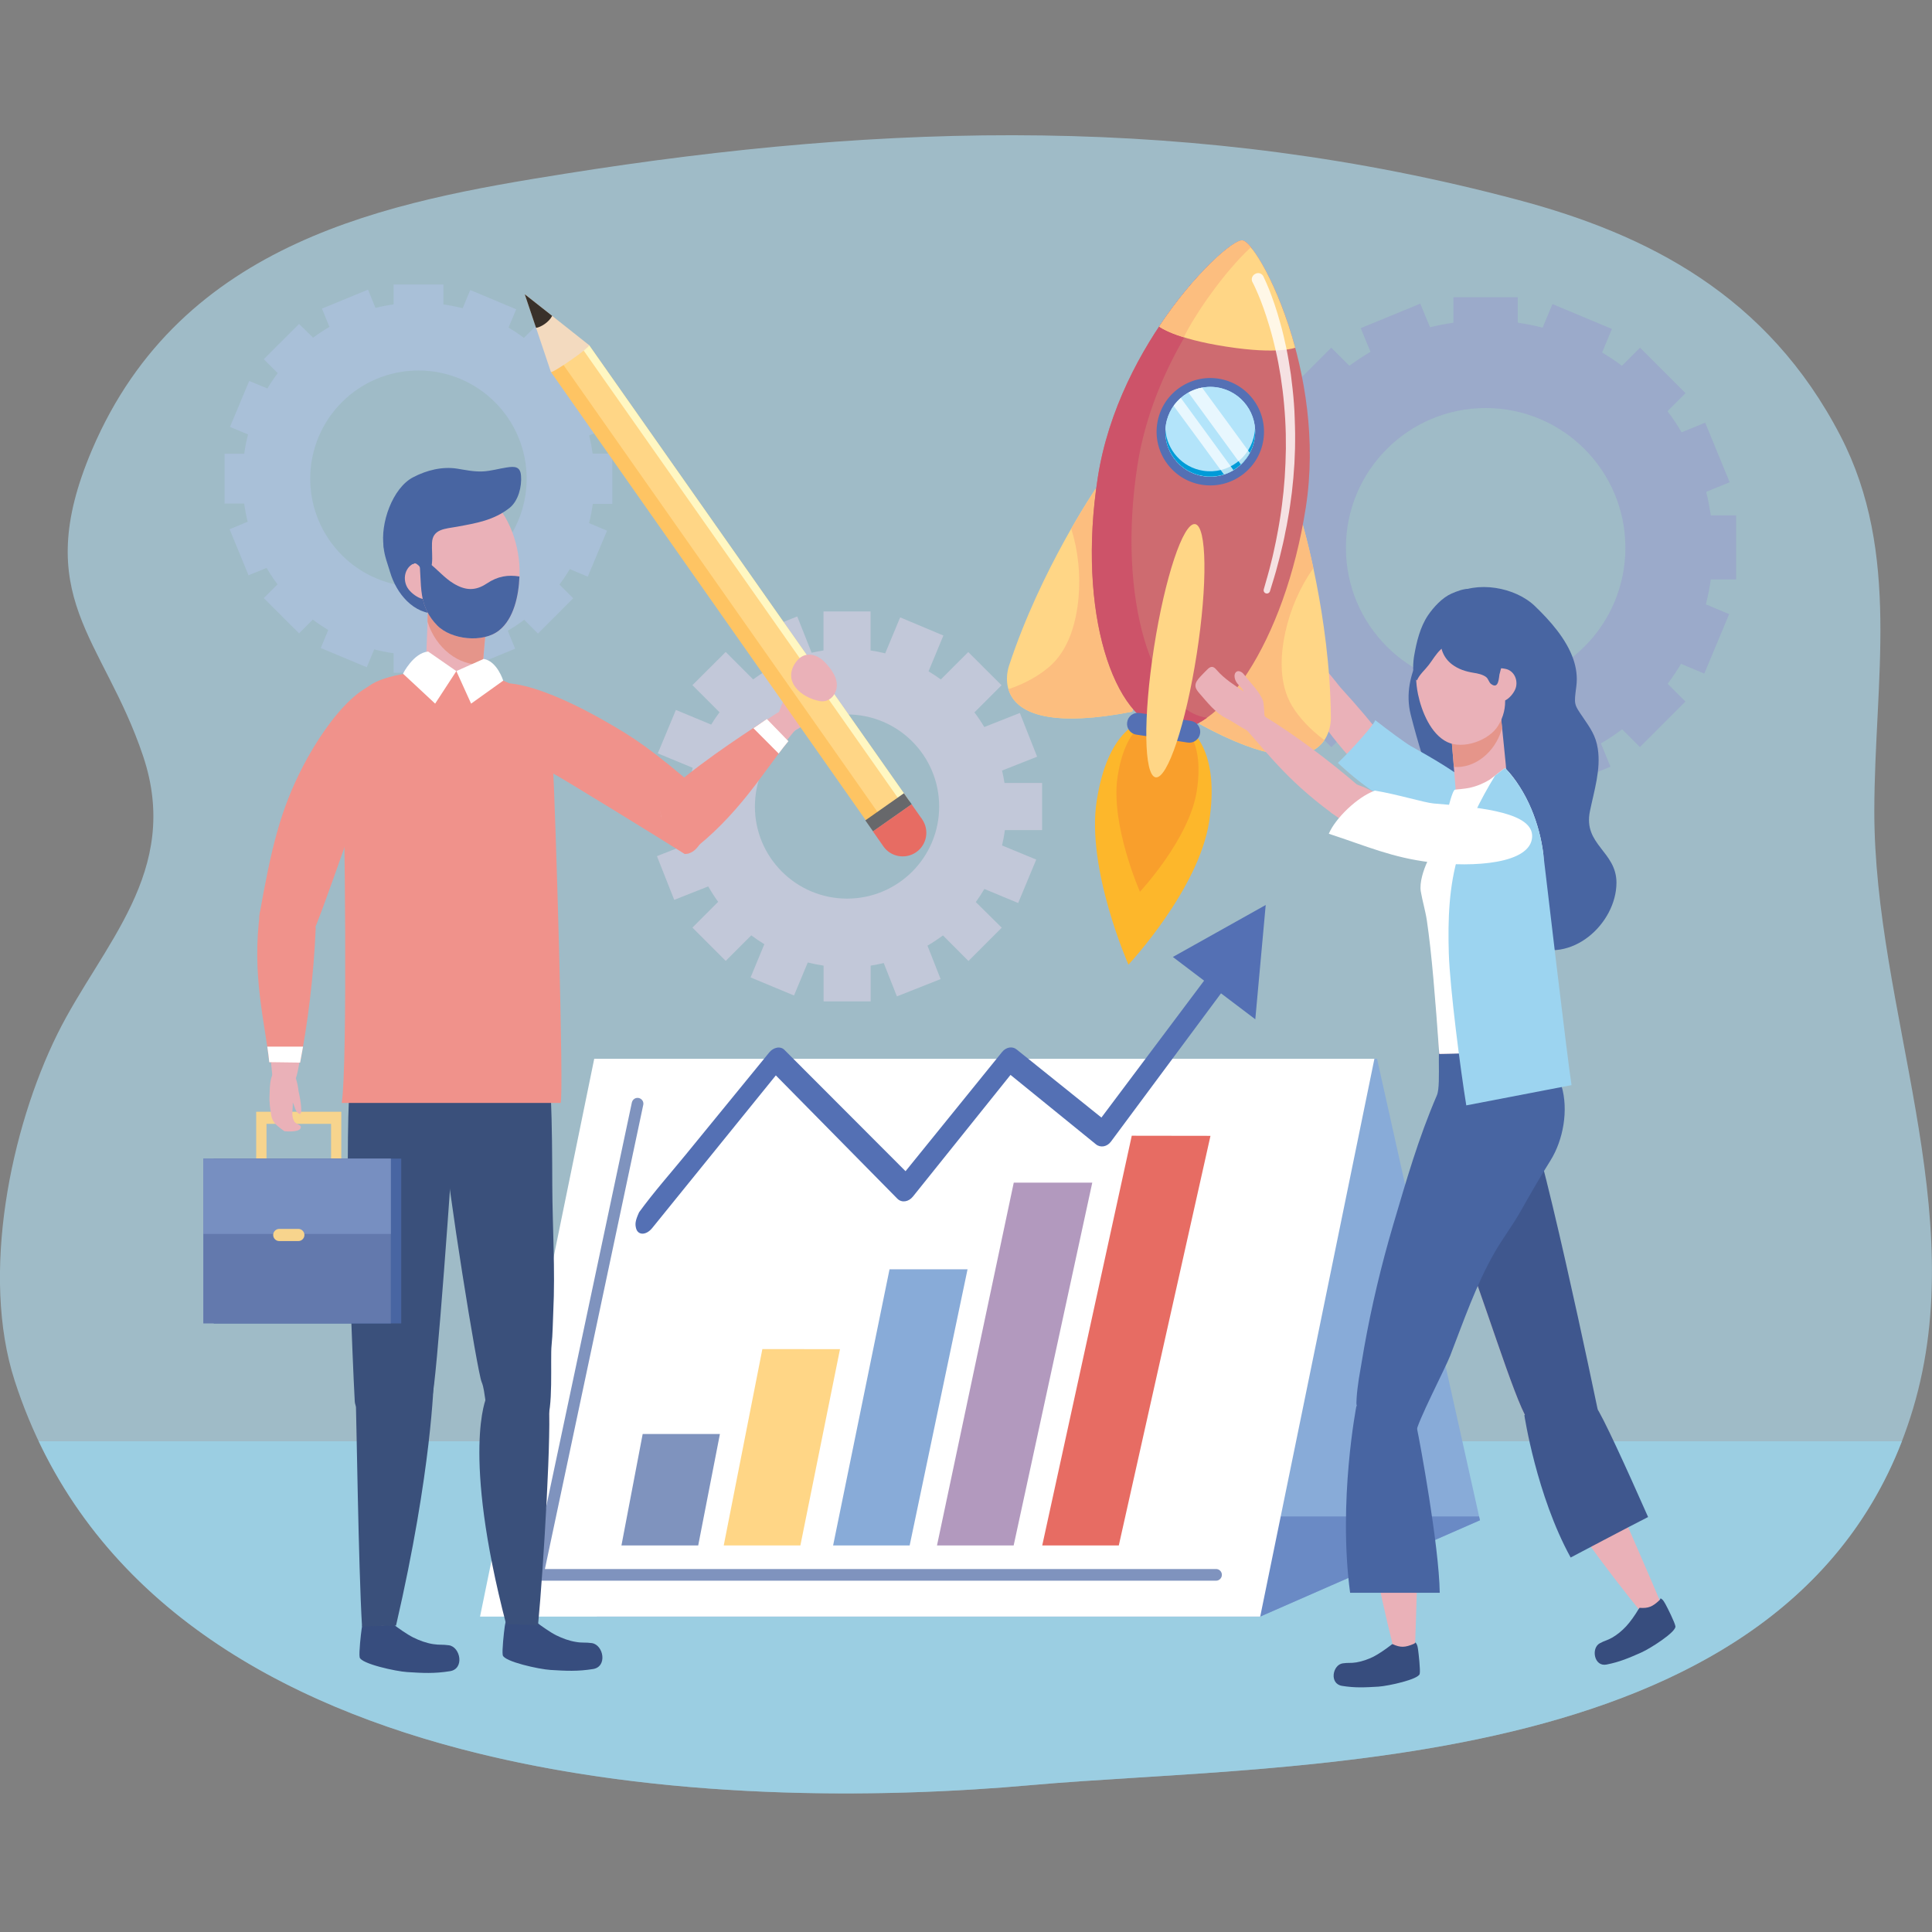 <svg width="100" height="100" viewBox="0 0 100 100" fill="none" xmlns="http://www.w3.org/2000/svg">
<rect x="0" y="0" width="100" height="100" fill="#808080" stroke="none"/>
<g clip-path="url(#clip0_395_8109)">
<path opacity="0.6" d="M78.576 10.347C61.984 5.927 45.992 6.324 29.232 8.994C20.213 10.428 9.395 12.412 4.761 23.287C1.516 30.906 5.346 32.987 7.406 39.131C9.415 45.113 5.259 48.907 2.975 53.511C0.549 58.409 -1.017 65.983 0.763 71.476C7.747 93.033 37.93 93.78 53.377 92.397C66.851 91.191 93.26 92.142 99.018 72.916C102.075 62.712 96.999 52.254 97.014 41.959C97.024 35.271 98.418 28.658 95.264 22.565C91.485 15.265 85.249 12.122 78.576 10.347Z" fill="#B4E3F6"/>
<path opacity="0.6" d="M2.004 74.599C10.778 93.099 38.713 93.709 53.377 92.397C66.45 91.227 91.678 92.086 98.443 74.599H2.004Z" fill="#98DAF4"/>
<path opacity="0.6" d="M53.941 42.961V40.525H51.993C51.958 40.306 51.917 40.098 51.866 39.884L53.682 39.167L52.787 36.903L50.946 37.631C50.788 37.366 50.62 37.112 50.437 36.873L51.841 35.469L50.117 33.75L48.697 35.169C48.494 35.021 48.28 34.879 48.062 34.747L48.83 32.895L46.592 31.954L45.818 33.816C45.569 33.755 45.32 33.704 45.061 33.668V31.649H42.624V33.668C42.416 33.699 42.212 33.739 42.009 33.785L41.266 31.908L39.003 32.804L39.74 34.67C39.476 34.823 39.226 34.986 38.982 35.164L37.563 33.745L35.839 35.464L37.243 36.868C37.09 37.071 36.943 37.285 36.81 37.504L34.984 36.746L34.048 38.994L35.854 39.742C35.788 39.996 35.732 40.255 35.691 40.52H33.743V42.961H35.666C35.696 43.18 35.737 43.399 35.783 43.612L34.003 44.314L34.898 46.578L36.658 45.881C36.815 46.156 36.988 46.425 37.171 46.679L35.839 48.012L37.563 49.736L38.886 48.414C39.104 48.577 39.328 48.729 39.562 48.872L38.85 50.591L41.098 51.527L41.81 49.818C42.08 49.884 42.349 49.94 42.629 49.981V51.832H45.066V49.981C45.294 49.945 45.518 49.899 45.742 49.848L46.424 51.573L48.687 50.677L48.006 48.948C48.285 48.785 48.55 48.607 48.809 48.419L50.127 49.742L51.851 48.017L50.508 46.69C50.666 46.471 50.813 46.247 50.951 46.013L52.7 46.74L53.636 44.492L51.866 43.76C51.927 43.5 51.978 43.236 52.014 42.966H53.941V42.961ZM43.845 46.512C41.21 46.512 39.074 44.375 39.074 41.746C39.074 39.116 41.21 36.98 43.845 36.98C46.48 36.98 48.611 39.116 48.611 41.746C48.611 44.375 46.48 46.512 43.845 46.512Z" fill="#D9D1E4"/>
<path opacity="0.6" d="M31.694 26.059V23.48H30.677C30.631 23.16 30.57 22.844 30.494 22.539L31.435 22.153L30.448 19.767L29.502 20.154C29.329 19.864 29.141 19.579 28.937 19.309L29.66 18.587L27.839 16.766L27.116 17.488C26.862 17.295 26.598 17.122 26.323 16.954L26.72 16.008L24.339 15.011L23.948 15.952C23.622 15.871 23.291 15.805 22.951 15.754V14.726H20.372V15.754C20.051 15.8 19.741 15.861 19.436 15.937L19.049 14.991L16.664 15.973L17.05 16.919C16.76 17.091 16.476 17.275 16.206 17.478L15.479 16.766L13.652 18.592L14.375 19.314C14.181 19.569 14.004 19.833 13.841 20.108L12.9 19.716L11.903 22.097L12.839 22.488C12.752 22.814 12.686 23.144 12.64 23.485H11.623V26.064H12.635C12.681 26.384 12.742 26.7 12.818 27.005L11.883 27.392L12.864 29.777L13.8 29.396C13.973 29.691 14.161 29.976 14.365 30.245L13.652 30.957L15.479 32.783L16.191 32.071C16.445 32.264 16.715 32.443 16.989 32.61L16.603 33.541L18.983 34.538L19.37 33.612C19.695 33.699 20.031 33.765 20.372 33.811V34.818H22.951V33.811C23.271 33.765 23.586 33.704 23.897 33.628L24.278 34.559L26.664 33.577L26.282 32.646C26.577 32.473 26.862 32.285 27.132 32.081L27.844 32.794L29.67 30.967L28.958 30.255C29.151 30.001 29.329 29.731 29.492 29.457L30.423 29.848L31.42 27.468L30.489 27.076C30.575 26.751 30.636 26.415 30.687 26.079H31.694V26.059ZM21.659 30.377C18.566 30.377 16.058 27.87 16.058 24.777C16.058 21.685 18.566 19.177 21.659 19.177C24.751 19.177 27.259 21.685 27.259 24.777C27.259 27.87 24.751 30.377 21.659 30.377Z" fill="#AFC3E2"/>
<path opacity="0.6" d="M89.862 30.006V26.674H88.55C88.489 26.262 88.413 25.856 88.311 25.459L89.527 24.96L88.26 21.878L87.039 22.377C86.816 22 86.576 21.634 86.312 21.283L87.243 20.352L84.888 17.997L83.952 18.933C83.621 18.684 83.28 18.46 82.924 18.246L83.433 17.026L80.356 15.739L79.847 16.959C79.43 16.853 78.998 16.766 78.56 16.705V15.383H75.228V16.705C74.817 16.761 74.415 16.842 74.018 16.939L73.514 15.718L70.432 16.985L70.936 18.211C70.559 18.434 70.193 18.674 69.842 18.933L68.906 17.997L66.551 20.352L67.482 21.283C67.233 21.613 67.004 21.954 66.79 22.31L65.574 21.802L64.287 24.879L65.498 25.383C65.391 25.805 65.305 26.232 65.244 26.669H63.937V30.001H65.249C65.305 30.413 65.386 30.82 65.483 31.217L64.272 31.715L65.539 34.798L66.749 34.299C66.973 34.681 67.212 35.047 67.477 35.398L66.556 36.319L68.911 38.673L69.832 37.753C70.162 38.002 70.508 38.231 70.864 38.445L70.361 39.645L73.438 40.932L73.936 39.737C74.359 39.849 74.791 39.93 75.228 39.991V41.293H78.56V39.991C78.972 39.93 79.384 39.854 79.781 39.752L80.274 40.952L83.357 39.686L82.863 38.48C83.245 38.256 83.611 38.012 83.962 37.748L84.883 38.668L87.238 36.313L86.317 35.393C86.566 35.062 86.795 34.716 87.009 34.36L88.214 34.864L89.501 31.786L88.296 31.283C88.402 30.861 88.489 30.428 88.55 29.991H89.862V30.006ZM76.897 35.586C72.899 35.586 69.664 32.346 69.664 28.353C69.664 24.36 72.904 21.12 76.897 21.12C80.895 21.12 84.13 24.36 84.13 28.353C84.13 32.346 80.895 35.586 76.897 35.586Z" fill="#989ECC"/>
<path d="M76.602 78.689L65.228 83.674H30.895V54.803H71.276L76.602 78.689Z" fill="#88ABD8"/>
<path d="M30.895 78.49V83.674H65.228L76.602 78.689L76.556 78.49H30.895Z" fill="#6A8AC5"/>
<path d="M65.228 83.674H24.847L30.757 54.803H71.139L65.228 83.674Z" fill="white"/>
<g opacity="0.7">
<path d="M52.467 79.991L56.536 61.212H52.472L48.499 79.991H52.467Z" fill="#916EA2"/>
</g>
<path d="M57.909 79.991L62.654 58.791L58.58 58.785L53.946 79.991H57.909Z" fill="#E76C63"/>
<path d="M47.084 79.991L50.08 65.698H46.042L43.122 79.991H47.084Z" fill="#88ABD8"/>
<g opacity="0.7">
<path d="M36.139 79.991L37.263 74.223H33.265L32.166 79.991H36.139Z" fill="#4865A2"/>
</g>
<path d="M41.428 79.991L43.478 69.833L39.46 69.828L37.461 79.991H41.428Z" fill="#FFD686"/>
<g opacity="0.7">
<path d="M62.944 81.817H27.832C27.741 81.817 27.654 81.776 27.598 81.705C27.542 81.634 27.517 81.542 27.537 81.451L32.705 57.066C32.741 56.904 32.898 56.797 33.061 56.832C33.224 56.868 33.331 57.026 33.295 57.188L28.204 81.212H62.944C63.112 81.212 63.244 81.349 63.244 81.512C63.244 81.675 63.112 81.817 62.944 81.817Z" fill="#4865A2"/>
</g>
<path d="M81.435 34.121C81.587 34.564 81.653 35.032 81.592 35.51C81.47 36.471 81.455 36.43 81.943 37.142C82.309 37.682 82.599 38.078 82.701 38.75C82.869 39.828 82.508 40.942 82.294 41.99C81.938 43.729 83.673 44.065 83.668 45.698C83.657 47.804 81.333 49.965 79.095 48.907C78.108 48.444 76.953 46.344 76.363 45.408C74.832 42.977 73.729 39.777 73.022 37.005C72.747 35.922 72.996 34.909 73.459 33.948C73.724 33.399 73.622 32.834 73.937 32.295C74.278 31.71 74.568 31.181 75.163 30.81C76.424 30.026 78.444 30.388 79.466 31.39C80.229 32.127 81.073 33.068 81.435 34.121Z" fill="#4865A2"/>
<path d="M70.376 39.752C70.722 39.711 71.709 39.431 71.81 38.928C71.892 38.505 71.739 38.363 71.739 38.363C71.001 37.422 70.228 36.507 69.42 35.627C69.165 35.347 68.657 34.574 68.296 34.462C67.843 34.319 67.243 34.782 66.866 34.991C67.146 35.133 67.334 35.693 67.502 35.972C67.736 36.364 67.98 36.751 68.234 37.127C68.87 38.058 69.593 38.933 70.376 39.752Z" fill="#EAB1B8"/>
<path d="M73.016 38.612C72.752 38.465 71.811 37.768 71.175 37.27C71.216 37.407 69.898 38.877 69.247 39.487C69.944 40.133 70.641 40.713 71.577 41.293C73.525 42.504 76.266 43.541 76.918 42.315C77.492 41.237 75.341 39.909 73.016 38.612Z" fill="#9CD4F0"/>
<path d="M78.474 35.535C78.388 35.962 77.767 36.532 77.614 36.171C77.518 35.947 77.436 35.454 77.518 35.026C77.604 34.599 77.533 34.543 77.919 34.62C78.316 34.696 78.56 35.108 78.474 35.535Z" fill="#EAB1B8"/>
<path d="M77.68 36.959C77.614 36.095 75.086 37.702 75.086 37.702L75.356 40.993C75.356 40.993 75.381 40.861 76.627 40.891C77.385 40.907 78.026 40.871 77.99 40.164C77.965 39.726 77.7 37.26 77.68 36.959Z" fill="#EAB1B8"/>
<path d="M77.716 37.794C77.36 38.948 76.332 39.782 75.254 39.696L75.081 37.702C75.081 37.702 77.609 36.1 77.675 36.959C77.68 37.051 77.711 37.346 77.751 37.722C77.736 37.743 77.726 37.763 77.716 37.794Z" fill="#E5958A"/>
<path d="M74.909 38.409C75.743 38.806 77.086 38.322 77.549 37.554C77.828 37.092 77.935 36.624 77.9 36.105C77.859 35.52 77.691 35.001 77.645 34.411C77.625 34.157 77.599 33.902 77.528 33.658C77.411 33.267 77.177 32.91 76.857 32.641C76.541 32.381 76.135 32.305 75.753 32.178C75.433 32.071 75.066 31.934 74.721 31.954C74.481 31.969 74.359 32.142 74.197 32.305C73.322 33.19 73.149 34.767 73.398 35.942C73.581 36.817 74.054 37.997 74.909 38.409Z" fill="#EAB1B8"/>
<path d="M74.15 59.029C74.232 60.672 74.72 61.756 75.081 62.692C76.943 67.565 78.291 72.188 79.079 73.516C79.939 74.965 82.482 72.361 82.482 72.361C82.482 72.361 78.978 57.834 78.169 56.898C77.355 55.962 74.084 57.712 74.15 59.029Z" fill="#EAB1B8"/>
<path d="M74.15 59.03C74.232 60.672 74.72 61.756 75.081 62.692C76.943 67.565 78.291 72.188 79.079 73.516C79.939 74.966 82.695 72.951 82.695 72.951C82.695 72.951 79.583 57.921 78.774 56.99C77.96 56.049 74.084 57.712 74.15 59.03Z" fill="#3F578E"/>
<path d="M79.532 75.484C79.532 75.484 80.173 77.57 85.214 83.785C85.885 84.615 86.155 83.414 86.155 83.414C86.155 83.414 82.228 74.147 81.557 73.251C80.89 72.361 79.532 75.484 79.532 75.484Z" fill="#EAB1B8"/>
<path d="M81.297 80.617C79.527 77.402 78.901 73.251 78.901 73.251C78.901 73.251 81.938 71.924 82.604 72.814C82.94 73.262 84.161 75.937 85.305 78.521C84.415 78.969 81.307 80.612 81.297 80.617Z" fill="#3F578E"/>
<path d="M74.277 58.277C73.356 59.64 73.102 60.8 72.833 61.766C71.408 66.787 70.686 70.637 70.523 72.168C70.345 73.847 72.975 73.938 72.975 73.938C72.975 73.938 78.86 60.2 78.773 58.969C78.682 57.733 75.015 57.183 74.277 58.277Z" fill="#EAB1B8"/>
<path d="M70.574 75.444C70.574 75.444 70.213 77.677 72.161 85.433C72.421 86.471 73.234 85.428 73.234 85.428C73.234 85.428 73.565 76.771 73.336 75.678C73.102 74.584 70.574 75.444 70.574 75.444Z" fill="#EAB1B8"/>
<path d="M69.882 82.448C69.247 77.687 70.208 72.773 70.208 72.773C70.208 72.773 73.112 72.86 73.346 73.948C73.478 74.564 74.486 79.991 74.521 82.443H69.882V82.448Z" fill="#4865A2"/>
<path d="M70.61 69.742C70.992 67.6 71.496 65.484 72.111 63.399C72.813 61.034 73.403 58.953 74.374 56.69C74.624 56.11 74.293 53.638 74.674 53.389C75.56 52.804 77.823 53.516 79.028 53.755C79.319 53.811 79.502 53.958 79.746 54.116C80.153 54.37 80.687 55.749 80.824 56.207C81.195 57.453 80.916 59.009 80.249 60.072C79.715 60.922 79.217 61.792 78.723 62.666C78.301 63.419 77.782 64.091 77.35 64.844C76.389 66.527 75.763 68.363 75.061 70.174C74.822 70.79 73.316 73.694 73.306 74.121C73.271 76.369 71.256 73.175 70.57 72.972C70.173 72.855 70.193 72.783 70.219 72.356C70.239 72.031 70.285 71.705 70.331 71.38C70.422 70.83 70.514 70.286 70.61 69.742Z" fill="#4865A2"/>
<path d="M74.496 54.548C74.303 50.652 73.545 44.925 74.033 44.37C74.898 43.394 74.939 41.262 75.564 40.484C76.5 39.314 77.309 38.765 78.474 40.459C78.871 41.033 79.359 44.472 79.456 44.899C79.664 45.85 79.74 50.591 79.974 54.411L74.496 54.548Z" fill="#EAB1B8"/>
<path d="M74.496 54.548C74.293 51.695 74.105 49.34 73.855 47.651C73.779 47.142 73.626 46.644 73.54 46.14C73.464 45.672 73.682 45.032 73.871 44.614C74.064 44.187 74.262 43.76 74.445 43.322C74.623 42.895 74.766 42.458 74.903 42.015C74.949 41.878 75.178 40.881 75.315 40.871C75.33 40.871 75.849 40.825 76.058 40.779C76.429 40.698 76.775 40.556 77.095 40.362C77.182 40.311 77.889 39.736 77.909 39.757C79.049 40.952 79.7 42.682 79.883 44.218C79.949 44.772 79.847 53.246 80.051 54.436L74.496 54.548Z" fill="white"/>
<path d="M74.99 49.34C74.939 47.61 74.99 45.856 75.504 44.187C75.946 42.753 76.603 41.425 77.386 40.144C77.615 39.965 77.894 39.747 77.91 39.757C79.049 40.952 79.7 42.682 79.883 44.218C79.949 44.772 81.145 54.976 81.343 56.166L75.895 57.214C75.6 55.413 75.046 51.156 74.99 49.34Z" fill="#9CD4F0"/>
<path d="M75.895 30.616C75.758 30.708 75.651 30.845 75.489 31.003C75.163 31.313 74.853 31.659 74.721 32.097C74.634 32.382 74.593 32.722 74.568 33.012C74.522 33.556 74.721 34.055 75.153 34.386C75.489 34.64 75.86 34.757 76.267 34.823C76.475 34.854 76.745 34.91 76.918 35.042C77.045 35.138 77.06 35.316 77.177 35.403C77.584 35.708 77.579 35.057 77.62 34.849C77.6 34.96 77.625 34.874 77.691 34.604C77.834 34.004 77.834 33.516 78.179 32.992C78.485 32.534 78.607 31.7 78.286 31.217C77.925 30.672 76.913 30.505 76.318 30.505C76.129 30.505 76.002 30.545 75.895 30.616Z" fill="#4865A2"/>
<path d="M69.496 86.095C69.802 86.049 69.898 86.095 70.209 86.044C70.514 85.993 70.809 85.886 71.083 85.754C71.353 85.617 71.75 85.342 71.984 85.159C72.014 85.133 72.045 85.113 72.075 85.098C72.492 85.291 72.726 85.276 73.174 85.088C73.215 85.072 73.245 85.042 73.26 85.016C73.276 85.026 73.286 85.037 73.296 85.052C73.367 85.144 73.382 85.271 73.398 85.377C73.428 85.581 73.525 86.436 73.484 86.639C73.423 86.924 71.867 87.265 71.353 87.3C70.666 87.341 70.137 87.371 69.461 87.26C68.789 87.148 68.978 86.171 69.496 86.095Z" fill="#374D7E"/>
<path d="M82.802 85.057C83.077 84.909 83.179 84.915 83.448 84.762C83.713 84.609 83.957 84.406 84.165 84.182C84.374 83.963 84.649 83.567 84.801 83.307C84.822 83.277 84.842 83.246 84.862 83.221C85.32 83.256 85.539 83.16 85.89 82.829C85.925 82.799 85.941 82.763 85.946 82.732C85.961 82.737 85.976 82.743 85.992 82.753C86.088 82.814 86.144 82.926 86.2 83.022C86.302 83.206 86.688 83.974 86.719 84.177C86.765 84.467 85.422 85.326 84.949 85.535C84.318 85.815 83.835 86.023 83.158 86.156C82.507 86.288 82.345 85.306 82.802 85.057Z" fill="#374D7E"/>
<path d="M73.199 33.928C73.321 33.221 73.504 32.458 73.911 31.852C74.201 31.425 74.654 30.932 75.132 30.723C75.391 30.611 75.788 30.449 76.063 30.489C76.413 31.181 75.757 32.163 75.442 32.794C75.234 33.221 74.867 33.328 74.557 33.633C74.318 33.862 74.155 34.152 73.957 34.411C73.743 34.691 73.489 34.889 73.341 35.215C73.056 35.077 73.153 34.167 73.199 33.928Z" fill="#4865A2"/>
<path d="M65.402 33.617C65.788 33.267 66.343 33.089 66.795 33.429C67.177 33.714 66.978 34.213 66.816 34.564C66.541 35.154 66.287 35.352 65.59 35.225C64.603 35.047 64.827 34.141 65.402 33.617Z" fill="#EAB1B8"/>
<path d="M62.584 42.539C62.035 46.059 58.408 49.93 58.408 49.93C58.408 49.93 56.216 44.971 56.765 41.451C57.314 37.931 58.927 36.949 60.392 37.178C61.862 37.407 63.133 39.014 62.584 42.539Z" fill="#FDB72B"/>
<path d="M61.943 40.952C61.556 43.429 59.003 46.156 59.003 46.156C59.003 46.156 57.462 42.666 57.848 40.189C58.235 37.712 59.369 37.02 60.402 37.183C61.434 37.341 62.33 38.47 61.943 40.952Z" fill="#F99F2C"/>
<path d="M56.714 25.296C56.714 25.296 53.871 29.467 52.238 34.426C52.238 34.426 50.717 38.363 58.606 36.837C58.606 36.837 60.254 29.355 56.714 25.296Z" fill="#FFD686"/>
<path d="M56.714 25.296C56.714 25.296 56.18 26.079 55.447 27.366C55.809 28.511 55.931 29.757 55.824 30.942C55.707 32.219 55.325 33.628 54.323 34.503C53.784 34.971 53.026 35.398 52.197 35.672C52.492 36.669 53.81 37.768 58.606 36.837C58.606 36.837 60.254 29.355 56.714 25.296Z" fill="#FCBE7F"/>
<path d="M67.4 27.051C67.4 27.051 68.84 31.888 68.886 37.112C68.886 37.112 69.135 41.324 62.085 37.473C62.085 37.468 62.792 29.838 67.4 27.051Z" fill="#FFD686"/>
<path d="M67.4 27.051C67.4 27.051 67.67 27.956 67.98 29.406C67.288 30.388 66.79 31.532 66.535 32.697C66.256 33.948 66.195 35.408 66.881 36.547C67.253 37.158 67.848 37.794 68.55 38.307C67.965 39.167 66.378 39.813 62.09 37.468C62.085 37.468 62.792 29.838 67.4 27.051Z" fill="#FCBE7F"/>
<path d="M67.589 26.262C66.501 33.256 63.082 38.2 60.366 37.778C57.65 37.356 55.733 31.705 56.821 24.706C57.91 17.712 63.556 12.331 64.308 12.448C65.158 12.58 68.677 19.269 67.589 26.262Z" fill="#CE6B70"/>
<path d="M62.421 37.142C59.705 36.72 57.787 31.069 58.876 24.07C59.664 19.004 62.843 14.787 64.822 12.89C64.613 12.621 64.435 12.463 64.313 12.448C63.56 12.331 57.914 17.712 56.826 24.706C55.737 31.7 57.655 37.351 60.371 37.778C61.042 37.885 61.76 37.656 62.477 37.153C62.457 37.148 62.436 37.148 62.421 37.142Z" fill="#CD5369"/>
<path d="M62.116 37.962C62.07 38.272 61.775 38.485 61.47 38.434L58.815 38.023C58.504 37.977 58.291 37.682 58.342 37.377C58.387 37.066 58.677 36.853 58.987 36.904L61.643 37.316C61.953 37.361 62.166 37.651 62.116 37.962Z" fill="#5470B4"/>
<path d="M67.04 17.997C66.17 14.772 64.796 12.524 64.313 12.448C63.881 12.382 61.862 14.106 60 16.903C60 16.903 60.768 17.524 63.469 17.941C66.17 18.363 67.04 17.997 67.04 17.997Z" fill="#FFD686"/>
<path d="M64.746 12.799C64.568 12.585 64.42 12.463 64.313 12.448C63.881 12.382 61.862 14.106 60 16.903C60 16.903 60.32 17.163 61.272 17.458C61.841 16.293 63.342 14.096 64.746 12.799Z" fill="#FCBE7F"/>
<path d="M65.392 22.773C65.158 24.289 63.733 25.327 62.218 25.093C60.702 24.859 59.664 23.434 59.898 21.919C60.132 20.403 61.556 19.365 63.072 19.599C64.588 19.838 65.626 21.258 65.392 22.773Z" fill="#5470B4"/>
<path d="M64.939 22.707C64.74 23.974 63.555 24.844 62.283 24.645C61.017 24.447 60.147 23.262 60.346 21.99C60.544 20.724 61.729 19.854 63.001 20.052C64.267 20.25 65.137 21.436 64.939 22.707Z" fill="#B3E4FA"/>
<path d="M64.939 22.707C64.74 23.974 63.555 24.844 62.283 24.645C61.017 24.447 60.147 23.262 60.346 21.99C60.544 20.724 61.729 19.854 63.001 20.052C64.267 20.25 65.137 21.436 64.939 22.707Z" fill="#B3E4FA"/>
<path d="M64.959 22.189C64.954 22.27 64.949 22.351 64.934 22.427C64.736 23.694 63.55 24.564 62.279 24.366C61.185 24.198 60.392 23.287 60.321 22.229C60.26 23.404 61.099 24.457 62.284 24.64C63.55 24.838 64.741 23.969 64.939 22.702C64.965 22.529 64.975 22.356 64.959 22.189Z" fill="#009BD8"/>
<path opacity="0.7" d="M62.218 20.062C61.968 20.108 61.73 20.195 61.511 20.317C62.416 21.558 63.322 22.799 64.227 24.04C64.41 23.867 64.568 23.663 64.69 23.44C63.871 22.316 63.047 21.186 62.218 20.062Z" fill="white"/>
<path opacity="0.7" d="M61.119 20.596C60.982 20.718 60.855 20.856 60.748 21.008C61.618 22.188 62.488 23.373 63.352 24.559C63.525 24.503 63.693 24.426 63.846 24.335C62.935 23.089 62.03 21.842 61.119 20.596Z" fill="white"/>
<path d="M61.943 33.852C61.379 37.473 60.428 40.327 59.817 40.235C59.207 40.138 59.166 37.127 59.731 33.511C60.295 29.889 61.246 27.036 61.857 27.127C62.467 27.219 62.508 30.23 61.943 33.852Z" fill="#FFD686"/>
<path opacity="0.8" d="M65.392 14.304C65.392 14.304 65.397 14.32 65.412 14.35C65.427 14.381 65.448 14.426 65.473 14.482C65.524 14.594 65.6 14.762 65.687 14.976C65.855 15.403 66.079 16.023 66.282 16.776C66.338 16.965 66.384 17.163 66.434 17.366C66.48 17.57 66.531 17.784 66.577 18.002C66.668 18.44 66.745 18.908 66.816 19.391C66.877 19.874 66.938 20.378 66.974 20.886C66.984 21.013 66.994 21.14 66.999 21.273C67.004 21.4 67.009 21.532 67.014 21.659C67.03 21.919 67.025 22.178 67.035 22.438C67.04 22.697 67.03 22.956 67.03 23.216C67.019 23.475 67.009 23.73 66.999 23.989C66.979 24.243 66.963 24.498 66.943 24.747C66.918 24.996 66.892 25.24 66.867 25.484C66.836 25.723 66.801 25.962 66.77 26.197C66.74 26.43 66.694 26.654 66.658 26.873C66.623 27.092 66.582 27.305 66.536 27.509C66.496 27.712 66.46 27.916 66.414 28.104C66.323 28.48 66.246 28.831 66.16 29.131C66.079 29.437 66.012 29.701 65.941 29.92C65.809 30.352 65.733 30.601 65.733 30.601C65.707 30.688 65.616 30.739 65.524 30.713C65.438 30.688 65.387 30.596 65.412 30.51V30.505C65.412 30.505 65.483 30.261 65.605 29.828C65.671 29.615 65.733 29.35 65.809 29.05C65.89 28.75 65.956 28.404 66.038 28.033C66.079 27.845 66.109 27.646 66.15 27.448C66.185 27.244 66.226 27.036 66.257 26.817C66.287 26.598 66.328 26.38 66.353 26.151C66.379 25.922 66.409 25.688 66.434 25.449C66.455 25.21 66.475 24.971 66.496 24.721C66.511 24.477 66.521 24.228 66.536 23.979C66.541 23.73 66.552 23.475 66.557 23.221C66.552 22.967 66.557 22.712 66.552 22.458C66.541 22.204 66.541 21.949 66.521 21.695C66.511 21.568 66.506 21.441 66.496 21.319C66.485 21.191 66.475 21.069 66.465 20.942C66.424 20.444 66.358 19.955 66.287 19.482C66.211 19.014 66.129 18.562 66.028 18.134C65.982 17.921 65.926 17.717 65.88 17.519C65.824 17.321 65.778 17.127 65.722 16.949C65.509 16.222 65.29 15.627 65.117 15.225C65.031 15.021 64.959 14.869 64.909 14.762C64.858 14.655 64.832 14.61 64.832 14.61L64.827 14.604C64.746 14.452 64.807 14.264 64.959 14.182C65.122 14.086 65.31 14.142 65.392 14.304C65.392 14.299 65.392 14.299 65.392 14.304Z" fill="white"/>
<path d="M69.349 40.515C69.227 40.601 68.479 41.797 68.963 42.107C70.86 43.317 72.605 43.745 74.802 44.004C75.753 44.116 77.605 44.538 78.418 43.867C79.207 43.216 78.368 43.048 77.813 42.885C76.613 42.534 75.534 42.361 74.278 42.224C73.052 42.092 71.745 41.257 70.611 40.749C70.621 40.759 69.721 40.357 69.349 40.515Z" fill="#EAB1B8"/>
<path d="M69.374 42.402C69.705 42.295 70.621 41.827 70.621 41.319C70.621 40.891 70.437 40.779 70.437 40.779C68.657 39.243 66.923 37.977 65.432 37.066C63.967 36.171 64.476 37.727 64.476 37.727C65.753 39.162 66.836 40.622 69.374 42.402Z" fill="#EAB1B8"/>
<path d="M71.165 40.922C72.314 41.11 73.749 41.552 74.207 41.588C76.867 41.797 79.369 42.097 79.303 43.322C79.227 44.706 76.302 44.909 74.023 44.63C72.045 44.386 70.768 43.806 68.779 43.155C69.105 42.371 70.254 41.247 71.165 40.922Z" fill="white"/>
<path d="M64.466 35.006C64.42 34.95 64.375 34.889 64.324 34.838C64.242 34.767 64.13 34.711 64.029 34.752C63.912 34.803 63.881 34.955 63.907 35.082C63.922 35.159 63.947 35.23 63.988 35.296C64.064 35.423 64.181 35.515 64.273 35.627C64.324 35.683 64.349 35.739 64.375 35.794C63.886 35.454 63.383 35.148 62.981 34.686C62.91 34.604 62.833 34.518 62.727 34.518C62.635 34.518 62.559 34.584 62.493 34.65C62.365 34.772 62.243 34.904 62.121 35.032C61.994 35.169 61.862 35.332 61.877 35.52C61.892 35.662 61.989 35.779 62.081 35.886C62.488 36.349 62.9 36.888 63.449 37.168C63.886 37.387 64.278 37.697 64.731 37.895C64.731 37.895 65.468 37.397 65.514 37.315C65.534 37.285 65.504 37.158 65.443 36.995C65.448 36.842 65.397 36.339 65.382 36.298C65.214 35.82 64.771 35.403 64.466 35.006Z" fill="#EAB1B8"/>
<path d="M60.707 49.533L62.324 50.759L57.009 57.844L52.619 54.319C52.401 54.141 52.075 54.197 51.871 54.447L46.871 60.621L40.6 54.34C40.503 54.243 40.366 54.202 40.218 54.228C40.071 54.253 39.928 54.34 39.822 54.467C38.413 56.191 36.978 57.951 35.508 59.747C34.71 60.723 33.845 61.695 33.082 62.743C32.879 63.18 32.868 63.353 32.919 63.562C33.006 63.943 33.438 63.963 33.764 63.556L40.157 55.662L46.449 62.046C46.668 62.264 47.024 62.219 47.253 61.934L52.304 55.637L56.724 59.228C56.958 59.421 57.304 59.36 57.502 59.09L63.199 51.415L64.974 52.758L65.513 46.842L60.707 49.533Z" fill="#5470B4"/>
<path d="M36.327 41.908C33.779 38.811 32.934 38.979 31.297 37.788C28.896 36.039 24.888 35.316 25.111 37.224C25.218 38.16 33.911 42.671 35.376 43.653C35.798 43.267 35.895 42.448 36.327 41.908Z" fill="#EAB1B8"/>
<path d="M35.442 44.203C34.185 43.409 29.079 40.261 28.57 40.001C25.605 38.47 24.252 37.875 24.679 36.237C25.162 34.38 28.667 35.82 31.189 37.254C32.858 38.2 33.682 38.745 36.291 40.988C36.886 41.827 36.571 44.187 35.442 44.203Z" fill="#F0928B"/>
<path d="M23.347 25.326C22.742 25.225 22.157 25.383 21.612 25.652C21.363 25.779 21.185 25.866 20.91 25.937C19.995 26.181 19.786 27.554 19.858 28.343C19.898 28.775 20.071 29.207 20.193 29.619C20.514 30.708 21.404 31.817 22.645 31.761C23.438 31.725 24.252 31.293 24.741 30.672C25.966 29.126 25.641 25.708 23.347 25.326Z" fill="#4865A2"/>
<path d="M35.681 43.328C35.295 43.216 34.217 42.702 34.196 42.112C34.181 41.614 34.389 41.481 34.389 41.481C36.404 39.64 38.372 38.114 40.071 37C41.744 35.907 41.2 37.738 41.2 37.738C39.771 39.447 38.565 41.176 35.681 43.328Z" fill="#EAB1B8"/>
<path d="M40.61 36.14C40.361 36.68 40.152 37.244 40.284 37.376L40.31 37.402C40.345 37.371 40.386 37.341 40.422 37.31C40.422 37.31 40.34 37.432 40.467 37.275C40.477 37.264 40.488 37.254 40.503 37.244C40.452 37.412 40.467 37.575 40.61 37.697C41.073 38.099 41.678 37.443 42.008 37.153C42.273 36.914 42.497 36.629 42.7 36.339C42.939 36.003 42.96 35.164 42.517 34.96C42.059 34.752 42.003 35.499 41.637 35.332C41.434 35.24 41.495 34.528 41.154 35.057C41.083 35.184 40.828 35.657 40.61 36.14Z" fill="#EAB1B8"/>
<path d="M39.694 37.214C38.061 38.302 35.996 39.63 34.099 41.369C33.997 42.097 34.18 41.613 34.196 42.112C34.211 42.707 35.233 44.065 35.62 44.177C38.229 42.229 39.531 39.914 40.803 38.363L39.694 37.214Z" fill="#F0928B"/>
<path d="M40.304 39.004C40.472 38.78 40.64 38.562 40.808 38.363L39.694 37.214C39.47 37.366 39.236 37.524 38.997 37.692L40.304 39.004Z" fill="white"/>
<path d="M13.26 57.544V60.148H13.794V58.17H17.136V60.148H17.665V57.544H13.26Z" fill="#F7D48D"/>
<path d="M25.177 72.321C25.177 72.321 24.084 75.118 26.337 84.121C26.52 84.844 27.08 84.798 27.38 84.564C27.583 84.406 27.583 84.116 27.583 84.116C27.583 84.116 28.646 73.857 28.377 72.59C28.112 71.329 25.177 72.321 25.177 72.321Z" fill="#EAB1B8"/>
<path d="M28.082 51.608H22.854C22.854 51.634 22.854 51.654 22.854 51.68C22.859 52.682 22.864 53.684 22.879 54.681C22.915 57.214 22.859 56.563 23.006 59.091C23.133 61.242 24.705 71.013 24.929 71.532C25.158 72.061 25.051 73.022 25.504 73.419C26.226 74.055 27.645 74.391 28.25 73.597C28.662 73.063 28.474 70.311 28.55 69.625C28.611 69.045 28.611 68.45 28.637 67.905C28.744 65.723 28.596 63.536 28.586 61.354C28.576 58.297 28.566 55.342 28.082 51.608Z" fill="#3A507B"/>
<path d="M30.635 85.047C30.279 84.996 30.167 85.047 29.811 84.986C29.46 84.93 29.114 84.803 28.794 84.645C28.478 84.487 28.021 84.167 27.751 83.953C27.715 83.928 27.68 83.902 27.649 83.882C27.166 84.106 26.891 84.091 26.378 83.872C26.327 83.852 26.296 83.821 26.281 83.785C26.266 83.796 26.25 83.811 26.24 83.826C26.159 83.933 26.144 84.08 26.123 84.208C26.088 84.447 25.976 85.439 26.022 85.672C26.093 86.003 27.898 86.4 28.494 86.436C29.292 86.486 29.903 86.517 30.691 86.39C31.454 86.273 31.24 85.138 30.635 85.047Z" fill="#374D7E"/>
<path d="M21.048 30.342C21.261 30.799 22.111 31.283 22.192 30.825C22.238 30.545 22.202 29.965 21.989 29.508C21.775 29.05 21.841 28.968 21.424 29.162C21.002 29.35 20.834 29.879 21.048 30.342Z" fill="#EAB1B8"/>
<path d="M22.171 31.222C22.248 30.22 25.183 32.081 25.183 32.081L24.867 35.901C24.867 35.901 24.837 35.749 23.392 35.784C22.512 35.805 21.963 36.084 22.009 35.26C22.039 34.747 22.146 31.568 22.171 31.222Z" fill="#EAB1B8"/>
<path d="M22.131 32.183C22.548 33.526 23.738 34.492 24.989 34.391L25.188 32.076C25.188 32.076 22.253 30.215 22.177 31.217C22.166 31.323 22.187 31.008 22.141 31.445C22.156 31.471 22.121 32.153 22.131 32.183Z" fill="#E5958A"/>
<path d="M25.844 32.626C25.009 33.297 23.361 33.114 22.634 32.371C22.197 31.924 21.947 31.42 21.851 30.825C21.739 30.154 21.79 29.518 21.683 28.846C21.637 28.557 21.596 28.262 21.612 27.967C21.637 27.494 21.805 27.026 22.095 26.639C22.38 26.258 22.822 26.064 23.219 25.82C23.555 25.611 23.931 25.357 24.328 25.291C24.602 25.245 24.786 25.408 25.009 25.545C26.235 26.308 26.856 28.043 26.891 29.437C26.917 30.474 26.703 31.934 25.844 32.626Z" fill="#EAB1B8"/>
<path d="M22.227 29.157C22.649 29.482 23.015 29.925 23.473 30.199C24.078 30.566 24.597 30.601 25.192 30.204C25.777 29.813 26.301 29.747 26.886 29.838C26.851 30.825 26.596 32.02 25.838 32.626C25.004 33.297 23.356 33.114 22.629 32.371C22.192 31.924 21.942 31.42 21.846 30.825C21.734 30.154 21.785 29.523 21.678 28.846C21.881 28.918 22.059 29.029 22.227 29.157Z" fill="#4865A2"/>
<path d="M21.403 72.02C21.403 72.02 22.497 74.818 20.238 83.821C20.055 84.543 19.496 84.497 19.196 84.263C18.992 84.106 18.992 83.816 18.992 83.816C18.992 83.816 18.448 73.368 18.718 72.107C18.992 70.835 21.403 72.02 21.403 72.02Z" fill="#EAB1B8"/>
<path d="M18.672 51.608C18.555 51.863 18.479 52.092 18.453 52.285C18.006 55.703 18.011 57.967 17.995 61.054C17.985 63.236 18.224 69.991 18.362 72.529C18.413 73.526 20.635 74.238 21.358 73.602C21.815 73.201 22.131 72.86 22.36 72.331C22.583 71.812 23.402 60.189 23.529 58.038C23.677 55.51 23.667 56.908 23.703 54.38C23.713 53.46 23.723 52.534 23.728 51.614H18.672V51.608Z" fill="#3A507B"/>
<path d="M26.287 50.495C26.511 45.973 27.391 39.325 26.821 38.684C25.819 37.55 27.238 38.404 26.516 37.499C25.432 36.141 22.055 34.727 20.702 36.69C20.244 37.356 20.641 38.801 20.534 39.299C20.295 40.403 20.203 45.907 19.929 50.342L26.287 50.495Z" fill="#EAB1B8"/>
<path d="M25.717 35.103C25.468 35.016 25.193 34.945 24.898 34.894C24.552 35.205 24.135 34.757 23.622 34.731C23.087 34.711 22.462 35.108 22.106 34.828C22.085 34.813 22.07 34.792 22.05 34.777C21.785 34.792 21.521 34.808 21.251 34.833C20.544 34.915 19.715 35.123 19.257 35.403C17.396 36.552 17.691 38.994 17.731 39.65C17.838 41.395 18.001 55.205 17.686 57.087C17.686 57.087 29.008 57.087 29.013 57.087C29.206 56.919 28.744 41.644 28.611 39.426C28.428 36.466 27.167 35.617 25.717 35.103Z" fill="#F0928B"/>
<path d="M14.028 47.844C14.379 47.651 15.503 47.244 15.936 47.651C16.297 47.992 16.246 48.231 16.246 48.231C16.134 50.957 15.829 53.429 15.417 55.418C15.015 57.371 14.099 55.703 14.099 55.703C13.896 53.48 13.52 51.405 14.028 47.844Z" fill="#EAB1B8"/>
<path d="M15.035 48.968C14.857 48.948 13.947 48.607 14.023 47.844C14.496 43.073 15.346 41.771 16.139 39.742C17.223 36.975 19.303 34.523 20.707 35.825C21.948 36.975 18.764 39.477 17.436 43.633C17.223 44.309 16.643 46.395 15.569 48.465C15.579 48.465 15.498 48.892 15.035 48.968Z" fill="#EAB1B8"/>
<path d="M16.119 48.465C16.749 47.122 18.886 40.693 19.175 40.194C20.854 37.31 21.922 36.812 20.681 35.662C19.277 34.355 17.009 37.102 15.676 39.675C14.516 41.919 14.053 43.836 13.423 47.387C13.377 48.419 15.162 49.055 16.119 48.465Z" fill="#F0928B"/>
<path d="M23.235 85.159C22.879 85.108 22.767 85.154 22.411 85.098C22.06 85.042 21.714 84.915 21.393 84.757C21.078 84.599 20.62 84.279 20.346 84.065C20.31 84.04 20.274 84.014 20.244 83.994C19.761 84.218 19.486 84.202 18.972 83.984C18.922 83.963 18.891 83.933 18.876 83.897C18.86 83.907 18.845 83.923 18.835 83.938C18.754 84.045 18.738 84.192 18.718 84.319C18.682 84.558 18.57 85.55 18.616 85.784C18.688 86.115 20.493 86.512 21.088 86.547C21.887 86.598 22.497 86.629 23.286 86.501C24.054 86.385 23.835 85.245 23.235 85.159Z" fill="#374D7E"/>
<path d="M27.848 84.126C28.138 81.13 28.581 73.526 28.382 72.595C28.113 71.329 25.178 72.326 25.178 72.326C25.178 72.326 23.871 75.128 26.195 84.06L27.848 84.126Z" fill="#3A507B"/>
<path d="M20.498 84.141C22.365 76.074 22.451 71.43 22.451 71.43C22.451 71.43 18.3 69.894 18.407 72.239C18.453 73.226 18.55 81.054 18.738 84.182L20.498 84.141Z" fill="#3A507B"/>
<path d="M20.767 59.971H11.062V68.501H20.767V59.971Z" fill="#4865A2"/>
<path d="M20.228 59.971H10.523V68.501H20.228V59.971Z" fill="#6379AD"/>
<path d="M20.228 59.971H10.523V63.867H20.228V59.971Z" fill="#778FC1"/>
<path d="M15.452 56.471C15.396 56.018 15.315 55.657 15 55.301H14.964C14.959 55.347 14.954 55.398 14.954 55.444C14.954 55.444 14.923 55.301 14.949 55.499C14.949 55.515 14.949 55.53 14.944 55.545C14.857 55.388 14.735 55.286 14.547 55.301C13.937 55.347 13.972 56.242 13.952 56.679C13.931 57.036 13.982 57.397 14.043 57.743C14.11 58.139 14.399 58.312 14.72 58.551C14.847 58.567 15.646 58.623 15.564 58.297C15.549 58.241 15.29 58.144 15.244 58.063C15.04 57.743 15.178 57.402 15.152 57.066C15.259 57.244 15.274 57.57 15.498 57.651C15.702 57.732 15.524 56.771 15.452 56.471Z" fill="#EAB1B8"/>
<path d="M15.757 63.923C15.757 64.096 15.615 64.238 15.442 64.238H14.455C14.282 64.238 14.14 64.096 14.14 63.923C14.14 63.75 14.282 63.607 14.455 63.607H15.442C15.615 63.607 15.757 63.75 15.757 63.923Z" fill="#F7D48D"/>
<path d="M15.534 55.001C15.91 53.073 16.236 50.586 16.343 48.012C16.343 48.012 16.297 47.987 15.936 47.646C15.503 47.239 13.82 47.01 13.464 47.203C13.006 50.428 13.728 52.982 13.937 54.981L15.534 55.001Z" fill="#F0928B"/>
<path d="M13.835 54.172C13.876 54.452 13.911 54.721 13.937 54.981L15.534 55.001C15.585 54.736 15.636 54.457 15.686 54.172H13.835Z" fill="white"/>
<path d="M22.162 33.724L23.621 34.737L22.523 36.42L20.859 34.869C20.859 34.869 21.398 33.791 22.162 33.724Z" fill="white"/>
<path d="M23.621 34.736L24.384 36.42L26.047 35.23C26.047 35.23 25.732 34.218 25.035 34.106L23.621 34.736Z" fill="white"/>
<path d="M26.968 24.625C26.932 24.136 26.637 24.131 26.22 24.197C25.813 24.258 25.406 24.381 24.989 24.401C24.521 24.421 24.114 24.33 23.667 24.258C22.889 24.136 22.085 24.335 21.378 24.706C20.315 25.261 19.669 27.102 19.862 28.312C19.923 28.714 20.081 28.617 20.386 28.882C20.523 29.004 20.706 29.157 20.885 29.218C21.042 29.274 21.256 29.197 21.419 29.182C21.485 29.091 21.668 29.258 21.724 29.335C21.815 29.462 21.871 29.706 22.08 29.645C22.268 29.589 22.334 29.35 22.355 29.182C22.395 28.826 22.344 28.465 22.36 28.109C22.385 27.371 23.062 27.371 23.641 27.265C24.638 27.081 25.549 26.939 26.383 26.283C26.831 25.917 27.014 25.189 26.968 24.625Z" fill="#4865A2"/>
<path d="M30.494 17.872L28.642 19.173L45.219 42.773L47.071 41.472L30.494 17.872Z" fill="#FFD686"/>
<path d="M30.495 17.87L30.175 18.095L46.752 41.695L47.073 41.47L30.495 17.87Z" fill="#FFF7C2"/>
<path d="M29.124 18.831L28.517 19.258L45.094 42.858L45.702 42.431L29.124 18.831Z" fill="#FEC463"/>
<path d="M30.498 17.87L28.829 16.547L27.161 15.225L27.838 17.239L28.514 19.253C28.545 19.294 29.008 19.014 29.557 18.633C30.106 18.256 30.523 17.91 30.498 17.87Z" fill="#F3DABF"/>
<path d="M28.58 16.349L27.161 15.23L27.746 16.97C27.99 16.939 28.418 16.674 28.58 16.349Z" fill="#39312A"/>
<path d="M46.787 41.059L44.789 42.462L45.19 43.032L47.188 41.629L46.787 41.059Z" fill="#67686B"/>
<path d="M47.665 42.315L47.182 41.629L45.183 43.032L45.691 43.76C45.701 43.775 45.712 43.79 45.722 43.806C46.108 44.36 46.871 44.492 47.426 44.106C47.98 43.719 48.112 42.956 47.726 42.402C47.711 42.366 47.69 42.341 47.665 42.315Z" fill="#E76C63"/>
<path d="M42.68 34.264C42.232 33.811 41.612 33.704 41.205 34.258C40.467 35.26 41.464 36.11 42.431 36.288C42.858 36.364 43.204 36.069 43.295 35.647C43.407 35.128 43.026 34.614 42.68 34.264Z" fill="#EAB1B8"/>
</g>
<defs>
<clipPath id="clip0_395_8109">
<rect width="100" height="85.829" fill="white" transform="translate(0 7)"/>
</clipPath>
</defs>
</svg>
